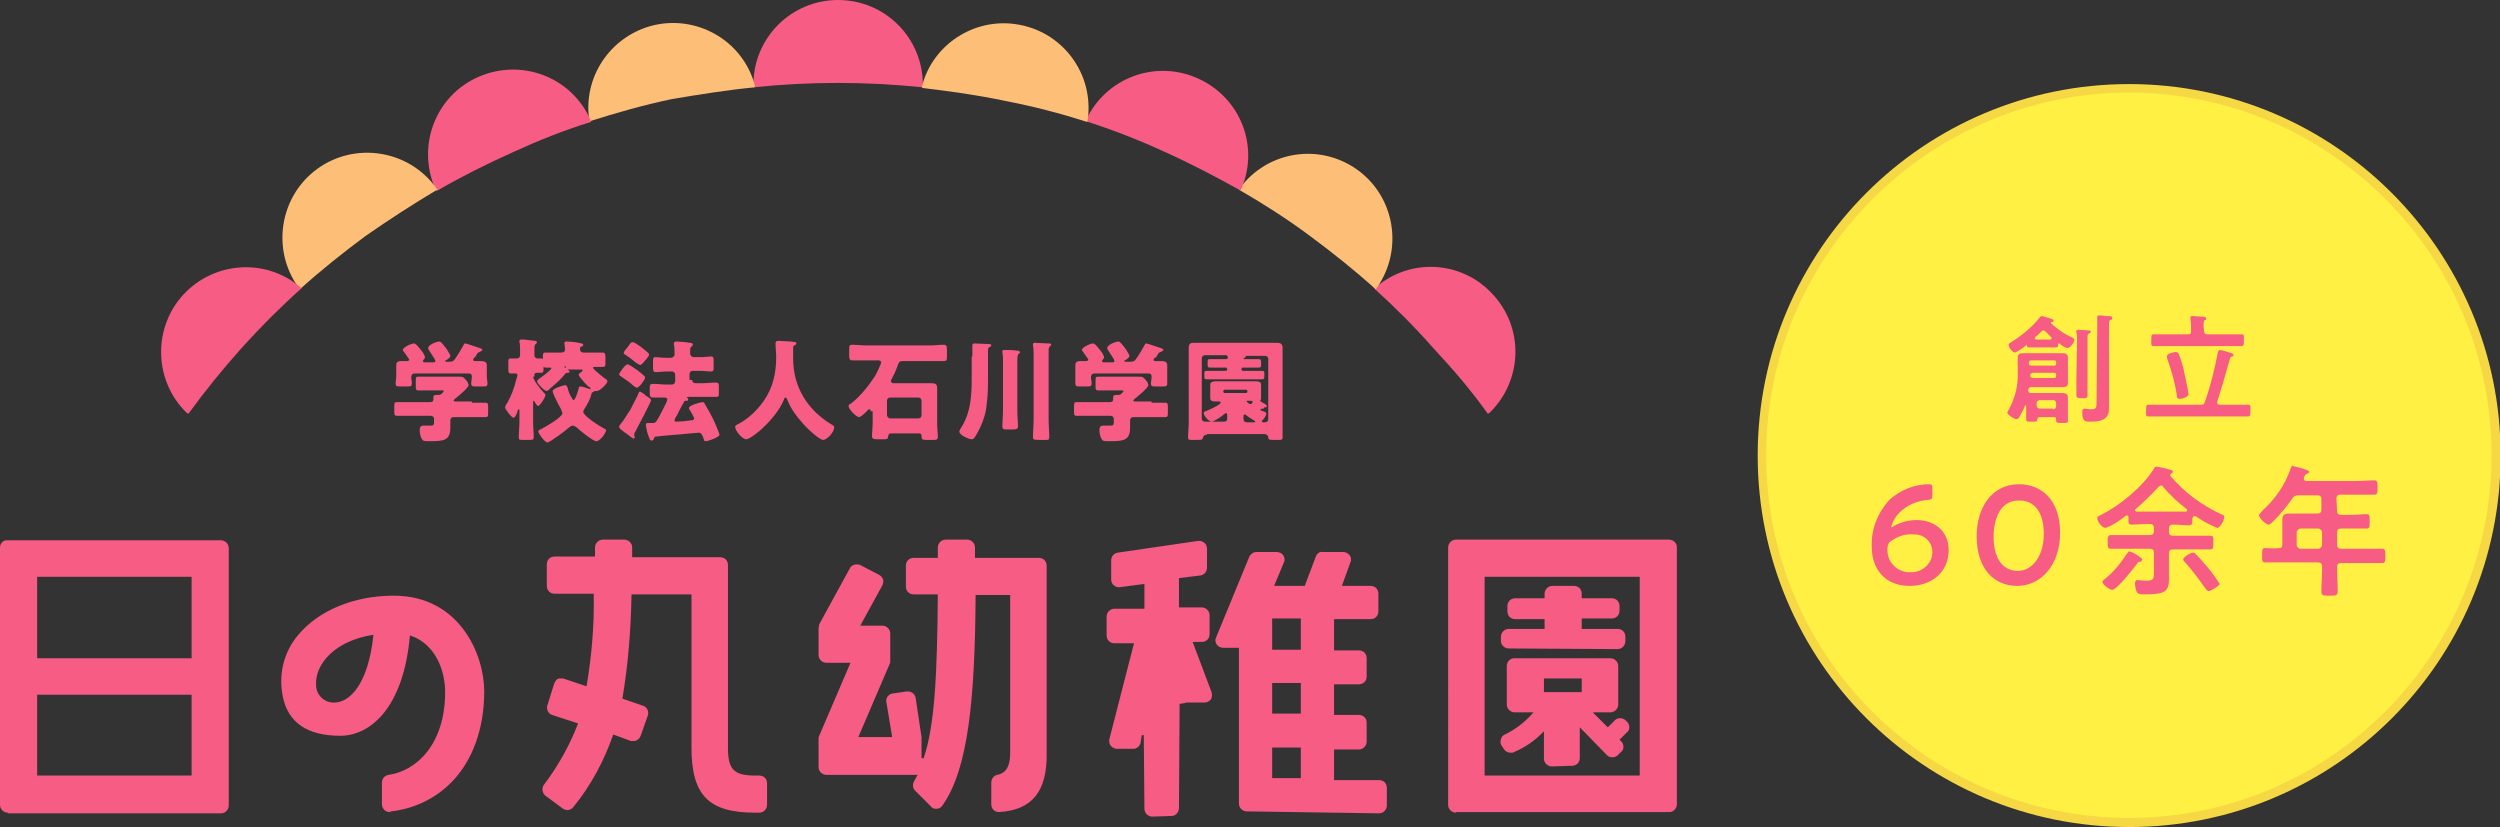 <?xml version="1.0" encoding="utf-8"?>
<!-- Generator: Adobe Illustrator 24.3.0, SVG Export Plug-In . SVG Version: 6.00 Build 0)  -->
<svg version="1.1" id="レイヤー_1" xmlns="http://www.w3.org/2000/svg" xmlns:xlink="http://www.w3.org/1999/xlink" x="0px"
	 y="0px" width="383.6px" height="126.9px" viewBox="0 0 383.6 126.9" style="enable-background:new 0 0 383.6 126.9;"
	 xml:space="preserve">
<rect x="0" y="0" width="383.6" height="126.9" fill="#333333" stroke="none"/>
<style type="text/css">
	.st0{fill:#FFF043;}
	.st1{fill:#F5D843;}
	.st2{fill:#F65C84;}
	.st3{fill:#FDBE78;}
</style>
<g id="レイヤー_2_1_">
	<g id="gnav">
		<circle class="st0" cx="326.6" cy="69.9" r="56.3"/>
		<path class="st1" d="M326.6,14.2c30.7,0,55.7,24.9,55.7,55.6c0,30.7-24.9,55.7-55.6,55.7S271,100.7,271,69.9c0,0,0,0,0,0
			C271,39.2,295.9,14.3,326.6,14.2 M326.7,12.9c-31.5,0-57,25.5-57,57s25.5,57,57,57s57-25.5,57-57S358.1,12.9,326.7,12.9z"/>
		<path class="st2" d="M315.3,64h-2.4c-0.2,0-0.2,0.1-0.3,0.3c0,0.4-0.1,0.4-0.8,0.4s-0.9,0-0.9-0.3c0-0.1,0-0.6,0-0.9v-1
			c0-0.1,0-0.3-0.1-0.3c-0.1,0-0.1,0-0.1,0.1c-0.2,0.5-0.5,1.1-0.8,1.6c-0.1,0.2-0.2,0.4-0.5,0.4c-0.4,0-1.4-0.7-1.4-1
			c0-0.1,0.2-0.3,0.2-0.4c1-1.8,1.5-3.8,1.4-5.8v-1.2c0-0.3,0-0.7,0-1c0-0.6,0.3-0.7,0.9-0.7s1,0,1.5,0h2.9h1.4c0.5,0,1,0,1,0.7
			c0,0.3,0,0.7,0,1v2c0,0.3,0,0.6,0,0.9c0,0.6-0.5,0.6-1,0.6s-0.9,0-1.4,0h-3.2c-0.3,0-0.4,0.1-0.5,0.4v0.1c0,0.2,0.1,0.4,0.4,0.4
			h0.3h1.1h2.1h1.2c0.9,0,1,0.3,1,0.8c0,0.2,0,0.4,0,0.7v1.9c0,0.3,0,0.8,0,0.9c0,0.3-0.2,0.3-0.9,0.3s-0.9,0-0.9-0.4
			C315.5,64.1,315.4,64,315.3,64z M311,52.9C311,52.9,311,52.9,311,52.9c-0.6,0.5-1.2,0.9-1.8,1.2c-0.4,0-1-0.8-1-1.2
			c0-0.2,0.3-0.3,0.4-0.4c1.6-1,3.1-2.2,4.3-3.7c0.1-0.1,0.2-0.3,0.4-0.3c0.4,0.1,0.8,0.2,1.1,0.3c0.5,0.2,0.7,0.2,0.7,0.4
			s-0.1,0.2-0.3,0.2s-0.1,0-0.1,0.1s0,0,0,0.1c1,0.9,2.1,1.7,3.3,2.2c0.1,0.1,0.3,0.2,0.3,0.3c0,0.4-0.6,1.3-1.1,1.3
			c-0.4-0.1-0.9-0.4-1.2-0.7c0,0-0.1,0-0.1,0c-0.1,0-0.1,0.1-0.1,0.2c0,0.3-0.1,0.4-0.4,0.4s-0.9,0-1.3,0h-1.4c-0.4,0-0.9,0-1.3,0
			s-0.4-0.1-0.4-0.4C311.1,52.9,311.1,52.9,311,52.9z M315.2,56.1c0.2,0,0.3-0.1,0.3-0.3c0,0,0,0,0-0.1v-0.1c0-0.2-0.1-0.3-0.3-0.3
			c0,0,0,0-0.1,0h-3.4c-0.2,0-0.4,0.1-0.4,0.3c0,0,0,0,0,0v0.1c0,0.2,0.1,0.4,0.3,0.4c0,0,0,0,0,0H315.2z M315.2,58
			c0.2,0,0.3-0.1,0.3-0.3v-0.2c0-0.2-0.1-0.3-0.3-0.3H312c-0.2,0-0.5,0.1-0.5,0.4c0,0,0,0,0,0c0,0.3,0.2,0.4,0.5,0.4H315.2z
			 M313.5,50.7c-0.1,0-0.2,0.1-0.3,0.2c-0.3,0.3-0.6,0.6-0.9,0.8c0,0.1-0.1,0.1-0.1,0.2c0,0,0,0.1,0.2,0.2c0.1,0,0.3,0,0.4,0h1.8
			c0.1,0,0.2-0.1,0.2-0.2c0-0.1,0-0.1-0.1-0.2c-0.3-0.3-0.6-0.6-0.9-0.9C313.7,50.8,313.6,50.7,313.5,50.7L313.5,50.7z M315,62.8
			c0.3,0,0.5-0.2,0.5-0.5c0,0,0,0,0,0v-0.4c0-0.3-0.2-0.5-0.4-0.5c0,0,0,0-0.1,0h-2c-0.3,0-0.5,0.2-0.5,0.4c0,0,0,0,0,0v0.4
			c0,0.3,0.2,0.5,0.5,0.5H315z M318.7,52c0-0.3,0-0.7-0.1-1c0,0,0-0.1,0-0.2s0.1-0.2,0.3-0.2s1.3,0.1,1.6,0.1s0.3,0.1,0.3,0.2
			s-0.1,0.2-0.3,0.3s-0.2,0.2-0.2,0.9v6.5c0,0.7,0,1.3,0,2c0,0.5-0.2,0.5-0.8,0.5s-0.9,0-0.9-0.5c0-0.7,0-1.4,0-2L318.7,52z
			 M321.8,50c0-0.4,0-0.8,0-1.2c0-0.1,0-0.1,0-0.2c0-0.2,0.1-0.2,0.3-0.2c0.3,0,0.6,0,0.9,0.1c0.1,0,0.2,0,0.3,0
			c0.5,0,0.8,0,0.8,0.3s-0.1,0.2-0.3,0.3s-0.2,0.3-0.2,1v11.3c0,0.4,0,0.9,0,1.3c0,1.8-1.4,2-2.9,2c-0.7,0-1.2,0-1.2-1.4
			c0-0.3,0-0.6,0.4-0.6c0.2,0,0.5,0.1,1,0.1c0.8,0,0.8-0.3,0.8-1.3L321.8,50z"/>
		<path class="st2" d="M340.6,53.7c0.6,0.1,1.2,0.3,1.8,0.5c0.1,0,0.3,0.1,0.3,0.3s-0.1,0.2-0.2,0.2s-0.2,0.1-0.3,0.2
			c-0.4,1.4-0.8,2.8-1.2,4.2c-0.3,0.8-0.5,1.7-0.8,2.6c0,0,0,0.1,0,0.1c0,0.2,0.2,0.3,0.4,0.3h2.1c0.7,0,1.4,0,2.2,0
			c0.5,0,0.4,0.2,0.4,0.9s0,0.9-0.4,0.9c-0.7,0-1.4,0-2.2,0h-10.8c-0.7,0-1.4,0-2.2,0c-0.5,0-0.4-0.2-0.4-0.9s0-0.9,0.4-0.9
			c0.7,0,1.4,0,2.2,0h5.8c0.4,0,0.5-0.1,0.6-0.4c0.9-2.5,1.5-5,2-7.6C340.4,53.9,340.4,53.7,340.6,53.7z M338.2,50.8
			c0,0.4,0.2,0.5,0.5,0.5h3.1c0.7,0,1.4,0,2.1,0c0.5,0,0.4,0.2,0.4,0.9s0,0.9-0.4,0.9c-0.7,0-1.4,0-2.1,0h-9.2c-0.7,0-1.4,0-2.1,0
			c-0.5,0-0.4-0.2-0.4-0.9s0-0.9,0.4-0.9c0.7,0,1.4,0,2.1,0h3.1c0.4,0,0.5-0.1,0.5-0.5v-0.3c0-0.5,0-1-0.1-1.6c0,0,0-0.1,0-0.2
			c0-0.2,0.2-0.2,0.3-0.2c0.4,0,1.2,0.1,1.6,0.1c0.2,0,0.5,0,0.5,0.3s-0.1,0.2-0.2,0.2s-0.2,0.4-0.2,0.9L338.2,50.8z M334.5,61.2
			c-0.5,0-0.5-0.3-0.5-0.7c-0.3-1.8-0.8-3.6-1.4-5.3c-0.1-0.2-0.1-0.3-0.1-0.5c0-0.3,0.3-0.4,0.5-0.5c0.3-0.1,0.5-0.1,0.8-0.2
			c0.2,0,0.4,0.1,0.5,0.3c0.4,1,0.7,2,0.9,3.1c0.1,0.5,0.6,2.7,0.6,3.1S334.8,61.2,334.5,61.2L334.5,61.2z"/>
		<path class="st2" d="M290.6,80.7c1.1-0.6,2.3-0.9,3.5-0.9c2.5,0,4.9,1.5,4.9,4.6c0,3.4-2.6,5.5-6,5.5c-3.7,0-5.8-2.5-5.8-6
			c-0.1-2.7,0.9-5.2,2.7-7.2c1.7-1.5,3.8-2.4,6.1-2.4c0.4,0,0.5,0.1,0.5,0.6V76c0,0.6-0.1,0.6-0.6,0.7c-1.7,0.1-3.3,0.8-4.5,2
			c-0.6,0.6-1,1.3-1.2,2.1c0,0.1,0,0.1,0.1,0.1C290.3,80.9,290.5,80.8,290.6,80.7z M290.2,83c-0.4,0.2-0.6,0.7-0.6,1.2
			c-0.1,1.8,1.2,3.4,3.1,3.6c0.1,0,0.3,0,0.4,0c1.7,0.1,3.3-1.2,3.4-2.9c0-0.1,0-0.2,0-0.2c0-1.5-1.2-2.7-2.7-2.7
			c-0.1,0-0.2,0-0.3,0C292.3,81.9,291.2,82.3,290.2,83z"/>
		<path class="st2" d="M316.1,81.7c0,5.1-3,8.2-6.6,8.2c-3.5,0-6.2-2.6-6.2-7.6c0-4.4,2.3-8,6.5-8C313.3,74.3,316.1,76.8,316.1,81.7
			z M305.9,82.4c0,3.4,1.5,5.2,3.7,5.2s4-2.2,4-5.7s-1.6-5.1-3.7-5.1C307.1,76.7,305.9,79.3,305.9,82.4z"/>
		<path class="st2" d="M332.8,81.6c0,0.4,0.2,0.6,0.6,0.6h3.2c0.8,0,1.7,0,2.5,0c0.6,0,0.5,0.3,0.5,1.1s0,1-0.5,1
			c-0.8,0-1.7,0-2.5,0h-3.2c-0.4,0-0.6,0.2-0.6,0.6v2.6c0,0.5,0,1,0,1.5c0,2-1.1,2.2-3.8,2.2c-0.4,0-0.9,0-1.1-0.3
			c-0.2-0.4-0.3-0.9-0.3-1.4c0-0.3,0.1-0.5,0.4-0.5s0.7,0.1,1.2,0.1c1.3,0,1.3-0.2,1.3-1.6v-2.7c0-0.4-0.2-0.6-0.6-0.6h-3.5
			c-0.8,0-1.7,0-2.5,0c-0.5,0-0.5-0.3-0.5-1s0-1.1,0.5-1.1c0.8,0,1.7,0,2.5,0h3.5c0.4,0,0.6-0.2,0.6-0.6V81c0-0.4-0.2-0.6-0.6-0.6
			h-0.5c-0.8,0-1.5,0.1-2.3,0.1c-0.6,0-0.5-0.3-0.5-1.1c0-0.2-0.1-0.3-0.3-0.3c-0.1,0-0.1,0-0.2,0.1c-0.9,0.7-1.9,1.4-3,1.8
			c-0.6,0-1.3-1-1.3-1.5c0-0.3,0.4-0.4,0.6-0.5c2.8-1.4,6.4-4.3,8.1-7.1c0.1-0.2,0.2-0.3,0.4-0.3c0.6,0.1,1.2,0.2,1.8,0.4
			c0.3,0.1,0.7,0.1,0.7,0.4c0,0.2-0.2,0.2-0.3,0.3s-0.1,0.1-0.1,0.2s0,0.1,0,0.1c2.1,2.5,4.8,4.5,7.8,5.9c0.3,0.1,0.5,0.2,0.5,0.4
			c0,0.4-0.6,1.7-1.1,1.7c-1.2-0.5-2.3-1.1-3.3-1.8c-0.1,0-0.1,0-0.2,0c-0.2,0-0.2,0.2-0.3,0.3c0,0.8,0,1.1-0.5,1.1
			c-0.8,0-1.5-0.1-2.3-0.1h-0.2c-0.4,0-0.6,0.2-0.6,0.6L332.8,81.6z M328.4,86.2c-0.2,0-0.3,0-0.5,0.3c-0.5,0.7-3.1,4-3.8,4
			c-0.4,0-1.5-0.8-1.5-1.2c0-0.2,0.2-0.3,0.3-0.4c1.4-1.1,2.5-2.5,3.5-4c0.1-0.1,0.2-0.3,0.3-0.3c0.4,0.1,0.8,0.3,1.1,0.5l0.3,0.2
			c0.3,0.2,0.6,0.4,0.6,0.5S328.6,86.2,328.4,86.2z M331.6,74.5c-0.1,0-0.3,0.1-0.4,0.2c-1.1,1.2-2.3,2.4-3.5,3.4
			c-0.1,0-0.1,0.1-0.1,0.2c0,0.1,0.1,0.2,0.2,0.2c0.6,0,1.1,0,1.7,0h4.2c0.6,0,1.1,0,1.7,0c0.1,0,0.2-0.1,0.2-0.2
			c0-0.1,0-0.1-0.1-0.2c-1.3-1-2.5-2.1-3.6-3.4C331.9,74.5,331.7,74.5,331.6,74.5z M338.9,90.7c-0.2,0-0.3-0.2-0.5-0.4
			c-1-1.4-2-2.8-3.2-4.1c-0.1-0.1-0.2-0.2-0.2-0.4c0-0.3,1.1-1,1.5-1c0.2,0,0.3,0.1,0.4,0.2c0.6,0.6,1.2,1.3,1.8,2
			c0.7,0.8,1.3,1.7,1.9,2.6C340.4,90,339.2,90.7,338.9,90.7z"/>
		<path class="st2" d="M358.6,78.4c0,0.4,0.2,0.6,0.6,0.6h1.7c0.8,0,1.5-0.1,2.2-0.1c0.5,0,0.5,0.2,0.5,1.1s0,1.1-0.5,1.1
			c-0.8,0-1.5,0-2.2,0h-1.7c-0.4,0-0.6,0.2-0.6,0.6v1.9c0,0.4,0.2,0.6,0.6,0.6h3.6c0.9,0,1.8,0,2.7,0c0.5,0,0.5,0.3,0.5,1.1
			s0,1.1-0.5,1.1c-0.9,0-1.8,0-2.7,0h-3.6c-0.4,0-0.6,0.2-0.6,0.6v0.6c0,1.1,0.1,2.1,0.1,3.1c0,0.7-0.3,0.7-1.3,0.7s-1.2,0-1.2-0.7
			c0-1.1,0.1-2.1,0.1-3.2v-0.6c0-0.4-0.2-0.6-0.6-0.6h-5.4c-0.9,0-1.8,0-2.7,0c-0.5,0-0.5-0.2-0.5-1.1s0-1.1,0.5-1.1s1.4,0.1,2.1,0
			c0.4,0,0.5-0.2,0.5-0.6v-2.1c0-0.5,0-1.1,0-1.6c0-0.8,0.3-1,1.1-1c0.5,0,1,0,1.5,0h2.8c0.4,0,0.6-0.2,0.6-0.6v-1.6
			c0-0.4-0.2-0.6-0.6-0.6h-2.9c-0.4,0-0.7,0.1-0.9,0.4c-0.9,1.3-1.9,2.5-3,3.6c-0.2,0.2-0.5,0.5-0.7,0.5c-0.7-0.2-1.2-0.8-1.5-1.4
			c0-0.2,0.4-0.5,0.5-0.7c2-1.8,3.6-4.1,4.4-6.6c0.1-0.2,0.1-0.3,0.3-0.3c0.7,0.2,1.4,0.3,2.1,0.6c0.1,0.1,0.4,0.1,0.4,0.3
			s-0.2,0.2-0.3,0.3c-0.3,0.1-0.3,0.2-0.5,0.6c0,0.1,0,0.1,0,0.2c0,0.2,0.2,0.3,0.4,0.3h7.8c0.9,0,1.8-0.1,2.6-0.1
			c0.5,0,0.5,0.3,0.5,1.1s0,1.1-0.5,1.1c-0.9,0-1.8,0-2.6,0h-2.6c-0.4,0-0.6,0.2-0.6,0.6L358.6,78.4z M353,81.1
			c-0.3,0-0.6,0.3-0.6,0.6v1.9c0,0.3,0.3,0.6,0.6,0.6h2.7c0.3,0,0.6-0.3,0.6-0.6v-1.9c0-0.3-0.3-0.6-0.6-0.6H353z"/>
	</g>
</g>
<g>
	<path class="st2" d="M176.8,125.3c-0.6,0-1.2-0.5-1.2-1.2l0,0l-0.1-11.3h-0.3L175,114c-0.1,0.5-0.6,0.9-1.1,0.9h-2.5
		c-0.6,0-1.2-0.5-1.2-1.1c0-0.1,0-0.2,0-0.3l3.8-14.8h-3c-0.7,0-1.2-0.5-1.2-1.2v-2.9c0-0.6,0.5-1.2,1.2-1.2c0,0,0,0,0,0h4.6v-3.8
		l-3.8,0.5h-0.1c-0.3,0-0.6-0.1-0.8-0.3c-0.3-0.2-0.4-0.6-0.4-0.9V86c0-0.6,0.4-1.1,1-1.2l12.3-1.8h0.2c0.3,0,0.6,0.1,0.8,0.3
		c0.3,0.2,0.4,0.6,0.4,0.9v2.9c0,0.6-0.4,1.1-1,1.2l-3.3,0.4v4.5h3.5c0.6,0,1.2,0.5,1.2,1.2c0,0,0,0,0,0v2.9c0,0.7-0.5,1.2-1.2,1.2
		h-1.4l2.9,7.7c0.1,0.4,0.1,0.8-0.1,1.1c-0.2,0.3-0.6,0.5-1,0.5h-2.8l-0.3,0.1l-0.7,0.1l-0.1,16c0,0.6-0.5,1.2-1.1,1.2c0,0,0,0,0,0
		L176.8,125.3z M223.4,124.7c-0.6,0-1.2-0.5-1.2-1.2l0,0V84c0-0.6,0.5-1.2,1.2-1.2l0,0h32.7c0.6,0,1.2,0.5,1.2,1.1c0,0,0,0,0,0v39.5
		c0,0.6-0.5,1.2-1.1,1.2c0,0,0,0,0,0H223.4z M251.6,119V88.5h-23.8V119H251.6z M115.9,124.7c-7.2,0-9.8-2.7-9.8-10V91.2h-9.2
		c-0.1,5.4-0.5,10.7-1.4,16l3.2,1.1c0.6,0.2,0.9,0.9,0.7,1.5c0,0,0,0,0,0l-1.1,3.1c-0.1,0.3-0.3,0.5-0.6,0.7
		c-0.2,0.1-0.3,0.1-0.5,0.1c-0.1,0-0.3,0-0.4,0l-2.7-1c-1.4,4-3.4,7.8-6.1,11.1c-0.2,0.3-0.6,0.5-0.9,0.5c-0.3,0-0.5-0.1-0.7-0.2
		l-2.7-2c-0.5-0.4-0.6-1.1-0.3-1.6c0,0,0,0,0,0c2.2-2.9,4-6.1,5.3-9.5l-4-1.3c-0.6-0.2-0.9-0.9-0.7-1.5L85,105
		c0.1-0.3,0.3-0.6,0.5-0.8c0.2-0.1,0.3-0.1,0.5-0.1c0.1,0,0.3,0,0.4,0l3.6,1.2c0.8-4.7,1.2-9.4,1.1-14.2h-6c-0.7,0-1.2-0.5-1.2-1.2
		v-3.3c0-0.7,0.5-1.2,1.2-1.2h6.2V84c0-0.6,0.5-1.2,1.2-1.2c0,0,0,0,0,0h3.3c0.6,0,1.2,0.5,1.2,1.2c0,0,0,0,0,0v1.5h13.5
		c0.7,0,1.2,0.5,1.2,1.2v28c0,3.4,0.9,4.3,4.2,4.3h0.6c0.7,0,1.2,0.5,1.2,1.2v3.3c0,0.6-0.5,1.2-1.2,1.2c0,0,0,0,0,0L115.9,124.7z
		 M1.2,124.7c-0.6,0-1.2-0.5-1.2-1.2c0,0,0,0,0,0V84c0-0.6,0.5-1.2,1.2-1.1h32.7c0.6,0,1.2,0.5,1.2,1.2c0,0,0,0,0,0v39.5
		c0,0.6-0.5,1.2-1.2,1.2c0,0,0,0,0,0H1.2z M29.4,119v-12.4H5.7V119H29.4z M29.4,100.9V88.5H5.7v12.5H29.4z M153.3,124.6
		c-0.7,0-1.2-0.5-1.2-1.2v-3.3c0-0.6,0.4-1.1,0.9-1.2c1-0.2,2-0.8,2-3.4V91.3h-5.3c-0.1,15.8-1.1,26.7-5.1,32.3
		c-0.2,0.3-0.5,0.5-0.9,0.5h-0.1c-0.3,0-0.6-0.1-0.8-0.4l-2.4-2.4c-0.4-0.4-0.4-1-0.1-1.5l0.5-0.9h-14c-0.6,0-1.2-0.5-1.2-1.2
		c0,0,0,0,0,0v-4.3c0-0.2,0-0.3,0.1-0.5l4.8-11.2h-3.7c-0.6,0-1.2-0.5-1.2-1.2c0,0,0,0,0,0v-4.1c0-0.2,0.1-0.4,0.1-0.6l4.7-8.6
		c0.2-0.4,0.6-0.6,1-0.6c0.2,0,0.4,0,0.6,0.1l2.9,1.5c0.3,0.2,0.5,0.4,0.6,0.7c0.1,0.3,0,0.6-0.1,0.9l-3.4,6.2h3.4
		c0.6,0,1.2,0.5,1.2,1.2v4.2c0,0.2,0,0.3-0.1,0.5l-4.8,11.2h5.2l-0.9-5.4c-0.1-0.6,0.3-1.2,1-1.3c0,0,0,0,0,0l2.1-0.3h0.2
		c0.6,0,1.1,0.4,1.2,1l0.9,6c0,0.1,0,0.1,0,0.2v3l0.3,0.1c1.7-4.9,2.1-12.5,2.2-25.2h-3.7c-0.7,0-1.2-0.5-1.2-1.2v-3.2
		c0-0.7,0.5-1.2,1.2-1.2h3.7V84c0-0.6,0.5-1.2,1.2-1.2c0,0,0,0,0,0h3.3c0.6,0,1.2,0.5,1.2,1.2c0,0,0,0,0,0v1.6h9.8
		c0.7,0,1.2,0.5,1.2,1.2v28.7C160.7,121.4,158.4,124.3,153.3,124.6L153.3,124.6z M59.8,124.6c-0.3,0-0.6-0.1-0.8-0.3
		c-0.2-0.2-0.4-0.5-0.4-0.9v-3.3c0-0.6,0.4-1.1,1-1.2c4.3-0.6,8.7-4.7,8.7-12.7c0-3.2-1.4-7.4-5.4-8.7l0,0
		c-1,11.3-6.2,15.4-10.7,15.4c-5,0-8-2-8.8-6c-0.7-3.3,0.1-6.8,2.3-9.4c3.1-3.8,8.6-6.1,14.7-6.1c10.1,0,13.9,9,13.9,14.7
		c0,5.7-1.8,10.7-5.1,14c-2.5,2.5-5.7,4-9.2,4.4L59.8,124.6z M57.3,97.4c-6,0.9-9,4.6-8.8,7.7c0,1.5,1.2,2.7,2.7,2.7
		c0,0,0.1,0,0.1,0C53.6,107.8,56.5,105.1,57.3,97.4L57.3,97.4z M191.3,124.5c-0.6,0-1.2-0.5-1.2-1.2c0,0,0,0,0,0V99.4h-2.4
		c-0.4,0-0.8-0.2-1-0.5c-0.2-0.3-0.3-0.7-0.1-1.1l5.1-12.4c0.2-0.4,0.6-0.7,1.1-0.7h3.1c0.4,0,0.8,0.2,1,0.5
		c0.2,0.3,0.3,0.8,0.1,1.1l-1.5,3.6h4.7l1.7-4.5c0.2-0.5,0.6-0.8,1.1-0.7h3.1c0.6,0,1.2,0.5,1.2,1.1c0,0.2,0,0.3-0.1,0.5l-1.3,3.6
		h4.4c0.7,0,1.2,0.5,1.2,1.2v2.7c0,0.7-0.5,1.2-1.2,1.2h-5.6v4.8h3.8c0.7,0,1.2,0.5,1.2,1.2v2.8c0,0.7-0.5,1.2-1.2,1.2h-3.8v4.7h3.8
		c0.7,0,1.2,0.5,1.2,1.2v2.9c0,0.6-0.5,1.2-1.2,1.2c0,0,0,0,0,0h-3.8v4.7h6.9c0.7,0,1.2,0.5,1.2,1.2v2.7c0,0.6-0.5,1.2-1.2,1.2
		c0,0,0,0,0,0L191.3,124.5z M199.6,119.4v-4.7h-4.4v4.7H199.6z M199.6,109.5v-4.7h-4.4v4.7L199.6,109.5z M199.6,99.7v-4.8h-4.4v4.8
		H199.6z M238.1,117.6c-0.6,0-1.2-0.5-1.2-1.2c0,0,0,0,0,0v-4.2c-1.3,1.4-2.9,2.5-4.6,3.2c-0.1,0.1-0.3,0.1-0.5,0.1
		c-0.4,0-0.8-0.2-1-0.5l-0.4-0.6c-0.2-0.3-0.2-0.6-0.1-1c0.1-0.3,0.3-0.6,0.6-0.7c1.7-0.8,3.2-2,4.4-3.4h-2.9
		c-0.6,0-1.2-0.5-1.2-1.2c0,0,0,0,0,0v-5.9c0-0.7,0.5-1.2,1.2-1.2h14.7c0.6,0,1.2,0.5,1.2,1.2v5.9c0,0.6-0.5,1.2-1.2,1.2l0,0h-2.7
		l2.3,2.3l1.1-1.1c0.2-0.2,0.5-0.3,0.8-0.3l0,0c0.3,0,0.6,0.1,0.8,0.3l0.3,0.3c0.2,0.2,0.3,0.5,0.3,0.8c0,0.3-0.1,0.6-0.4,0.8
		l-1.1,1.1l0.3,0.3c0.2,0.2,0.3,0.5,0.3,0.8c0,0.3-0.1,0.6-0.4,0.8l-0.5,0.5c-0.2,0.2-0.5,0.3-0.8,0.3c-0.3,0-0.6-0.1-0.8-0.3
		l-4.2-4.3v4.7c0,0.7-0.5,1.2-1.2,1.2L238.1,117.6z M242.7,106.2v-2.1h-5.8v2.1L242.7,106.2z M231.5,99.5c-0.6,0-1.2-0.5-1.2-1.1
		c0,0,0,0,0,0v-0.7c0-0.6,0.5-1.2,1.2-1.2c0,0,0,0,0,0h5.5v-1.5h-4.5c-0.7,0-1.2-0.5-1.2-1.2V93c0-0.7,0.5-1.2,1.2-1.2h4.5v-0.7
		c0-0.6,0.5-1.2,1.2-1.2c0,0,0,0,0,0h3.3c0.7,0,1.2,0.5,1.2,1.2v0.7h4.6c0.7,0,1.2,0.5,1.2,1.2v0.7c0,0.7-0.5,1.2-1.2,1.2h-4.6v1.6
		h5.5c0.7,0,1.2,0.5,1.2,1.2v0.7c0,0.6-0.5,1.2-1.2,1.2c0,0,0,0,0,0L231.5,99.5z"/>
	<g>
		<path class="st2" d="M72.4,61.8c0.7,0,1.4,0,2.1,0c0.4,0,0.4,0.2,0.4,0.7v0.8c0,0.5,0,0.7-0.4,0.7c-0.7,0-1.4,0-2.1,0h-2.8
			c-0.3,0-0.5,0.2-0.5,0.5v1.1c0,2-1,2.1-3.2,2.1c-0.8,0-1,0-1.2-0.4c-0.2-0.3-0.3-0.9-0.3-1.3c0-0.4,0.1-0.7,0.6-0.7
			c0.3,0,0.7,0,1.1,0c0.4,0,0.5-0.1,0.5-0.5v-0.5c0-0.3-0.2-0.5-0.5-0.5h-3c-0.7,0-1.4,0-2.2,0c-0.4,0-0.4-0.2-0.4-0.7v-0.7
			c0-0.5,0-0.7,0.4-0.7c0.7,0,1.4,0,2.1,0h3c0.3,0,0.5-0.1,0.5-0.4c0-0.1,0-0.3,0-0.4c0-0.2,0.2-0.3,0.4-0.3h0.4
			c0.5,0,0.8-0.6,0.8-0.6c0-0.1-0.2-0.1-0.4-0.1h-1.8c-0.6,0-1.1,0-1.7,0c-0.4,0-0.4-0.2-0.4-0.6v-0.9c0-0.5,0-0.6,0.4-0.6
			c0.6,0,1.1,0,1.7,0h3c0.6,0,1.1,0,1.7,0c0.5,0,0.5,0.1,0.9,0.5c0.2,0.2,0.4,0.6,0.4,0.8c0,0.4-1.7,1.8-2.1,2.1
			c-0.1,0.1-0.2,0.2-0.2,0.3s0.2,0.1,0.3,0.1H72.4z M72.6,55.2c0,0.2,0.2,0.2,0.3,0.2c0.3,0,0.6,0,0.9,0c0.4,0,0.9,0.1,0.9,0.6
			c0,0.4,0,0.9,0,1.4v0.4c0,0.4,0.1,0.7,0.1,1c0,0.5-0.2,0.5-0.8,0.5h-0.9c-0.6,0-0.8,0-0.8-0.5c0-0.3,0.1-0.6,0.1-1
			c0-0.4-0.2-0.5-0.5-0.5h-8.2c-0.4,0-0.6,0.2-0.6,0.6c0,0.3,0.1,0.6,0.1,0.9c0,0.5-0.2,0.5-0.8,0.5h-0.9c-0.6,0-0.8,0-0.8-0.5
			c0-0.3,0.1-0.7,0.1-1v-0.4c0-0.5,0-1,0-1.4c0-0.6,0.5-0.6,0.9-0.6c0.3,0,0.6,0,0.8,0c0.1,0,0.3-0.1,0.3-0.2c0-0.1-0.7-1-0.8-1.2
			c-0.1-0.1-0.2-0.2-0.2-0.3c0-0.4,1.3-1,1.7-1c0.3,0,0.5,0.3,1,0.9c0.2,0.2,0.7,0.9,0.7,1.2c0,0.2-0.1,0.3-0.2,0.4
			c0,0-0.1,0.1-0.1,0.2c0,0.2,0.2,0.2,0.3,0.2h1.3c0.1,0,0.3,0,0.3-0.2c0-0.1-0.1-0.2-0.1-0.3c-0.2-0.3-0.7-1.1-0.9-1.4
			c-0.1-0.1-0.1-0.2-0.1-0.3c0-0.5,1.3-1,1.7-1c0.3,0,0.6,0.5,1.1,1.1c0.1,0.2,0.6,0.9,0.6,1.1c0,0.3-0.5,0.6-0.7,0.7
			c-0.1,0-0.1,0.1-0.1,0.1c0,0.1,0.1,0.1,0.2,0.1H69c0.4,0,0.6-0.1,0.8-0.4c0.5-0.7,0.9-1.4,1.3-2.1c0.1-0.2,0.1-0.3,0.3-0.3
			c0.2,0,1.8,0.6,2.2,0.7c0.2,0.1,0.4,0.1,0.4,0.3c0,0.1-0.2,0.2-0.4,0.3c-0.2,0.1-0.3,0.1-0.4,0.3c-0.1,0.2-0.2,0.3-0.3,0.5
			C72.7,54.9,72.6,55.1,72.6,55.2z"/>
		<path class="st2" d="M81.8,57.8c0,0.5,1.2,2,1.6,2.4c0.2,0.2,0.3,0.3,0.3,0.4c0,0.4-0.9,1.7-1.1,1.7c-0.2,0-0.5-0.5-0.6-0.7
			c0-0.1-0.1-0.1-0.1-0.1c-0.1,0-0.1,0.2-0.1,0.3v3c0,0.8,0.1,1.5,0.1,2.3c0,0.4-0.2,0.4-0.8,0.4h-0.8c-0.6,0-0.7,0-0.7-0.4
			c0-0.8,0.1-1.5,0.1-2.3v-1.7c0-0.2,0-0.3-0.1-0.3c-0.1,0-0.2,0.2-0.2,0.4c-0.2,0.5-0.4,0.9-0.6,0.9c-0.3,0-1.3-1.3-1.3-1.6
			c0-0.1,0.1-0.3,0.2-0.5c0-0.1,0.1-0.1,0.1-0.1c0.6-1.1,1.1-2.3,1.4-3.6c0-0.1,0.2-0.6,0.2-0.7c0-0.2-0.1-0.3-0.3-0.3
			c-0.2,0-0.4,0-0.7,0c-0.4,0-0.4-0.2-0.4-0.7v-1c0-0.5,0-0.6,0.4-0.6c0.3,0,0.6,0,0.9,0s0.5-0.2,0.5-0.5v-1c0-0.3,0-0.7-0.1-1
			c0-0.1,0-0.1,0-0.2c0-0.2,0.2-0.2,0.3-0.2c0.1,0,0.3,0,0.4,0c0.6,0.1,1.1,0.1,1.7,0.2c0.1,0,0.3,0.1,0.3,0.2
			c0,0.1-0.1,0.2-0.2,0.3c-0.2,0.1-0.2,0.4-0.2,1.2v0.5c0,0.3,0.2,0.5,0.5,0.5c0.1,0,0.3,0,0.5,0c0.4,0,0.4,0.2,0.4,0.7v0.9
			c0,0.4,0,0.6-0.4,0.6c-0.2,0-0.5,0-0.7,0c-0.1,0-0.3,0.1-0.3,0.3V57.8z M86.8,56.2c0,0-0.2,0-0.2,0.1c0,0.1,0.4,0.3,0.5,0.4
			c0.1,0.1,0.3,0.2,0.3,0.3c0,0.2-0.2,0.2-0.3,0.2c-0.3,0-0.3,0.1-0.5,0.3c-0.7,0.9-1.5,1.5-2.4,2.3c-0.1,0.1-0.2,0.2-0.3,0.2
			c-0.4,0-1.5-1.2-1.5-1.5c0-0.1,0.2-0.2,0.2-0.3c0.3-0.2,2-1.4,2-1.7c0-0.1-0.1-0.1-0.2-0.1c-0.2,0-0.4,0-0.7,0
			c-0.3,0-0.4-0.2-0.4-0.6v-1c0-0.5,0-0.7,0.4-0.7c0.6,0,1.1,0,1.7,0h0.7c0.4,0,0.6-0.2,0.6-0.4c0-0.4-0.1-0.9-0.1-1
			c0-0.3,0.1-0.3,0.4-0.3c0.3,0,1.4,0.1,1.8,0.2c0.4,0.1,0.7,0.1,0.7,0.3c0,0.1-0.1,0.2-0.2,0.3C89,53.1,89,53.4,89,53.6
			c0,0.2,0.1,0.5,0.6,0.5h1.2c0.6,0,1.1,0,1.7,0c0.3,0,0.4,0.2,0.4,0.7v0.9c0,0.4,0,0.6-0.4,0.6c-0.4,0-0.8,0-1.2,0
			c-0.1,0-0.3,0-0.3,0.1c0,0.3,1.7,1.6,2,1.8c0.1,0.1,0.2,0.1,0.2,0.3c0,0.4-1.2,1.5-1.6,1.5c0,0-0.1,0-0.1,0c-0.1,0-0.1,0-0.2,0
			c-0.1,0-0.1,0-0.2,0.1c-0.2,0.1-0.2,0.1-0.3,0.2c-0.2,0.9-0.6,1.6-1.1,2.4c-0.1,0.2-0.2,0.3-0.2,0.5c0,0.6,2.5,2.2,3.1,2.5
			c0.2,0.1,0.4,0.2,0.4,0.3c0,0.4-0.9,1.7-1.5,1.7c-0.5,0-2.6-1.7-3-2.1c-0.2-0.1-0.4-0.3-0.6-0.3c-0.2,0-0.5,0.2-0.6,0.3
			c-0.8,0.7-1.8,1.4-2.7,2c-0.2,0.1-0.5,0.3-0.6,0.3c-0.4,0-1.4-1.4-1.4-1.7c0-0.2,0.3-0.3,0.5-0.4c0.6-0.3,3.2-1.8,3.2-2.4
			c0-0.2-0.2-0.4-0.2-0.6c-0.3-0.5-1.3-2.4-1.3-2.8c0-0.4,1.7-0.9,1.9-0.9c0.3,0,0.3,0.2,0.4,0.4c0.1,0.5,0.3,1,0.6,1.5
			c0.1,0.1,0.2,0.4,0.3,0.4c0.3,0,0.7-1.5,0.8-1.8c0-0.2,0.1-0.3,0.3-0.3c0.3,0,0.8,0.2,1.1,0.3c0.1,0,0.2,0.1,0.3,0.1
			c0.1,0,0.1,0,0.1-0.1c0-0.1-0.1-0.2-0.2-0.2c-0.3-0.2-1.6-1.6-1.6-1.9c0-0.2,0.4-0.4,0.5-0.5c0,0,0.1-0.1,0.1-0.2
			c0-0.1-0.1-0.1-0.3-0.1H86.8z"/>
		<path class="st2" d="M96.3,55.9c0.2,0,1.2,0.7,1.5,0.9c0.2,0.2,1.2,0.9,1.2,1.1c0,0.3-0.9,1.6-1.3,1.6c-0.1,0-0.3-0.2-0.5-0.3
			c-0.5-0.5-1.4-1.1-2-1.5c-0.1-0.1-0.2-0.1-0.2-0.3C95,57.3,95.9,55.9,96.3,55.9z M99.1,60.7c0.3,0.2,0.8,0.5,0.8,0.7
			c0,0.3-2.1,4.2-2.4,4.8c-0.1,0.1-0.2,0.4-0.2,0.5c0,0.1,0.1,0.3,0.1,0.4c0,0.1-0.1,0.2-0.2,0.2c-0.1,0-0.6-0.4-1-0.7
			c-0.1-0.1-0.2-0.2-0.3-0.2c-0.2-0.2-0.9-0.6-0.9-0.9c0-0.1,0.1-0.3,0.2-0.4c0.6-0.7,1-1.5,1.5-2.2c0.3-0.6,1.1-2.1,1.3-2.6
			c0-0.1,0.1-0.2,0.2-0.2c0.1,0,0.5,0.3,0.7,0.4C98.9,60.6,99,60.6,99.1,60.7z M98.3,53.2c0.3,0.2,0.9,0.7,1.1,0.9
			c0.1,0.1,0.2,0.2,0.2,0.3c0,0.2-0.4,0.7-0.6,0.9c-0.2,0.2-0.5,0.7-0.8,0.7c-0.1,0-0.5-0.3-0.7-0.4c0,0-0.1-0.1-0.1-0.1
			c-0.5-0.4-1-0.8-1.5-1.1c-0.1-0.1-0.2-0.1-0.2-0.2c0-0.2,0.2-0.5,0.5-0.8c0.1-0.1,0.2-0.3,0.3-0.4c0.1-0.2,0.3-0.5,0.6-0.5
			C97.4,52.5,98.1,53.1,98.3,53.2z M106.2,58.3c0,0.3,0.2,0.5,0.5,0.5h1.1c0.7,0,1.3-0.1,2-0.1c0.5,0,0.5,0.2,0.5,0.7v0.9
			c0,0.5,0,0.6-0.5,0.6c-0.7,0-1.3,0-2,0h-2.2c-0.1,0-0.2,0-0.2,0.1c0,0,0,0,0.1,0.1c0.1,0,0.1,0.1,0.1,0.2c0,0.2-0.2,0.2-0.3,0.2
			c-0.2,0-0.3,0-0.3,0.1c-0.4,0.7-0.8,1.4-1.1,2.1c-0.1,0.1-0.4,0.6-0.4,0.8c0,0.2,0.2,0.2,0.3,0.2c0.2,0,1.8-0.1,2.1-0.2
			c0.2,0,0.6,0,0.6-0.3c0-0.2-0.5-1-0.6-1.2c-0.1-0.1-0.2-0.3-0.2-0.4c0-0.4,1.8-0.9,2.1-0.9c0.2,0,0.2,0.1,0.3,0.2
			c0.7,1.2,1,1.7,1.6,3c0.1,0.3,0.7,1.6,0.7,1.8c0,0.4-1.8,1-2.1,1c-0.3,0-0.3-0.2-0.3-0.3c-0.3-0.8-0.4-1-0.8-1
			c-0.2,0-1,0.1-1.3,0.1c-1.8,0.2-3.8,0.3-5.3,0.5c-0.2,0-0.2,0.1-0.3,0.4c-0.1,0.1-0.1,0.2-0.3,0.2c-0.3,0-0.3-0.2-0.6-1
			c-0.1-0.2-0.3-1.2-0.3-1.4c0-0.3,0.2-0.3,0.5-0.3h0.6c0.4,0,0.5-0.2,0.9-0.9c0.2-0.4,1.3-2.4,1.3-2.7c0-0.2-0.2-0.3-0.4-0.3
			c-0.6,0-1.2,0-1.8,0c-0.4,0-0.5-0.2-0.5-0.6v-0.9c0-0.5,0.1-0.6,0.5-0.6c0.7,0,1.3,0.1,2,0.1h0.9c0.3,0,0.5-0.2,0.5-0.5v-1
			c0-0.3-0.2-0.5-0.5-0.5h-0.8c-0.6,0-1.2,0.1-1.7,0.1c-0.3,0-0.4-0.2-0.4-0.6v-1c0-0.5,0-0.7,0.4-0.7c0.3,0,1,0.1,1.6,0.1h0.7
			c0.3,0,0.6-0.2,0.6-0.5v-0.4c0-0.3,0-0.8-0.1-1.1c0-0.1,0-0.1,0-0.2c0-0.2,0.2-0.3,0.3-0.3c0.3,0,1.7,0.1,2.1,0.2
			c0.2,0,0.5,0,0.5,0.3c0,0.1-0.1,0.2-0.2,0.3c-0.2,0.1-0.2,0.4-0.2,0.6v0.5c0,0.2,0.2,0.5,0.6,0.5h1c0.6,0,1.3-0.1,1.6-0.1
			c0.4,0,0.4,0.2,0.4,0.7v0.9c0,0.5,0,0.7-0.4,0.7c-0.5,0-1.1-0.1-1.7-0.1h-1.1c-0.3,0-0.5,0.2-0.5,0.5V58.3z"/>
		<path class="st2" d="M121.7,53.3V55c0,4.5,2.3,8,6,10.2c0.2,0.1,0.3,0.2,0.3,0.4c0,0.7-1.1,1.9-1.7,1.9c-0.6,0-2.6-1.9-3-2.4
			c-1-1.1-2-2.4-2.5-3.8c-0.1-0.1-0.1-0.3-0.3-0.3c-0.1,0-0.2,0.2-0.2,0.3c-0.7,1.7-2.1,3.3-3.4,4.5c-0.4,0.4-1.9,1.6-2.4,1.6
			c-0.6,0-1.7-1.3-1.7-1.9c0-0.2,0.2-0.3,0.4-0.4c0.6-0.3,2.4-1.3,4-3.6c1.4-2,1.9-4.3,1.9-6.7c0-0.7-0.1-1.4-0.1-2
			c0-0.4,0.1-0.5,0.5-0.5c0.3,0,1.4,0.1,1.8,0.1c0.5,0.1,0.9,0,0.9,0.3c0,0.2-0.2,0.2-0.3,0.3C121.7,53.1,121.7,53.2,121.7,53.3z"/>
		<path class="st2" d="M133.6,63.1c0-0.1,0-0.3-0.2-0.3c-0.2,0-0.3,0.2-0.4,0.3c-0.2,0.2-0.9,0.9-1.2,0.9c-0.4,0-1.6-1.2-1.6-1.7
			c0-0.2,0.2-0.3,0.4-0.4c1.4-1.1,2.6-2.6,3.6-4.1c0.2-0.3,1-1.9,1-2.2c0-0.2-0.2-0.3-0.4-0.3h-2c-0.7,0-1.3,0-2,0
			c-0.4,0-0.5-0.2-0.5-0.7v-1c0-0.5,0-0.7,0.5-0.7c0.7,0,1.3,0.1,2,0.1h10c0.7,0,1.3-0.1,2-0.1c0.4,0,0.5,0.2,0.5,0.7v1
			c0,0.6,0,0.8-0.5,0.8c-0.7,0-1.3,0-2,0h-4.3c-0.6,0-0.6,0.3-0.8,0.8c-0.2,0.6-0.6,1.4-0.9,2c-0.1,0.1-0.1,0.2-0.1,0.3
			c0,0.1,0.2,0.3,0.3,0.3h4.2c0.6,0,1.1,0,1.7,0c0.6,0,0.9,0.1,0.9,0.8c0,0.5,0,1.1,0,1.6v3.9c0,0.6,0.1,1.3,0.1,1.9
			c0,0.5-0.2,0.5-0.8,0.5h-1c-0.6,0-0.7-0.1-0.7-0.6c0-0.3-0.1-0.4-0.4-0.4h-4.3c-0.3,0-0.4,0.2-0.4,0.4c-0.1,0.5-0.1,0.5-0.9,0.5
			h-0.8c-0.6,0-0.8-0.1-0.8-0.5c0-0.6,0.1-1.3,0.1-1.9V63.1z M136.1,63.7c0,0.2,0.2,0.5,0.5,0.5h4.3c0.3,0,0.5-0.2,0.5-0.5v-2.2
			c0-0.3-0.2-0.5-0.5-0.5h-4.3c-0.3,0-0.5,0.2-0.5,0.5V63.7z"/>
		<path class="st2" d="M149.2,54.7c0-0.6,0-1.7,0-1.7c0-0.3,0.2-0.3,0.4-0.3c0.3,0,2.1,0.1,2.3,0.1c0.1,0,0.2,0.1,0.2,0.2
			s-0.1,0.2-0.2,0.2c-0.2,0.1-0.3,0.2-0.3,0.5v4c0,1.4,0,2.9-0.2,4.3c-0.1,1.3-0.5,2.5-1,3.6c-0.2,0.4-0.6,1.2-0.9,1.6
			c-0.1,0.1-0.2,0.2-0.4,0.2c-0.4,0-1.9-0.6-1.9-1.2c0-0.1,0.1-0.2,0.1-0.3c1.7-2.5,1.8-5.2,1.8-8.2V54.7z M156.1,63.1
			c0,0.8,0.1,1.6,0.1,2.3c0,0.4-0.2,0.5-0.9,0.5h-0.7c-0.7,0-0.8-0.1-0.8-0.5c0-0.8,0.1-1.6,0.1-2.3v-7.7c0-0.5,0-0.9-0.1-1.3
			c0-0.1,0-0.1,0-0.2c0-0.2,0.2-0.2,0.3-0.2c0.6,0,1.3,0,1.9,0.1c0.2,0,0.5,0,0.5,0.3c0,0.1-0.1,0.1-0.2,0.2
			c-0.2,0.2-0.2,0.7-0.2,1.2V63.1z M160.9,64.3c0,0.9,0.1,1.9,0.1,2.8c0,0.4-0.2,0.4-0.5,0.4h-1.1c-0.8,0-0.9-0.1-0.9-0.4
			c0-0.9,0.1-1.9,0.1-2.8v-9.7c0-0.6,0-1.2-0.1-1.6c0-0.1,0-0.1,0-0.2c0-0.2,0.2-0.2,0.3-0.2c0.4,0,1.7,0.1,2.1,0.1
			c0.2,0,0.4,0,0.4,0.2c0,0.1-0.1,0.2-0.2,0.2c-0.1,0.1-0.1,0.3-0.2,0.4c0,0.3,0,1.5,0,1.8V64.3z"/>
		<path class="st2" d="M176.7,61.8c0.7,0,1.4,0,2.1,0c0.4,0,0.4,0.2,0.4,0.7v0.8c0,0.5,0,0.7-0.4,0.7c-0.7,0-1.4,0-2.1,0h-2.8
			c-0.3,0-0.5,0.2-0.5,0.5v1.1c0,2-1,2.1-3.2,2.1c-0.8,0-1,0-1.2-0.4c-0.2-0.3-0.3-0.9-0.3-1.3c0-0.4,0.1-0.7,0.6-0.7
			c0.3,0,0.7,0,1.1,0s0.5-0.1,0.5-0.5v-0.5c0-0.3-0.2-0.5-0.5-0.5h-3c-0.7,0-1.4,0-2.2,0c-0.4,0-0.4-0.2-0.4-0.7v-0.7
			c0-0.5,0-0.7,0.4-0.7c0.7,0,1.4,0,2.1,0h3c0.3,0,0.5-0.1,0.5-0.4c0-0.1,0-0.3,0-0.4c0-0.2,0.2-0.3,0.4-0.3h0.4
			c0.5,0,0.8-0.6,0.8-0.6c0-0.1-0.2-0.1-0.4-0.1h-1.8c-0.6,0-1.1,0-1.7,0c-0.4,0-0.4-0.2-0.4-0.6v-0.9c0-0.5,0-0.6,0.4-0.6
			c0.6,0,1.1,0,1.7,0h3c0.6,0,1.1,0,1.7,0c0.5,0,0.5,0.1,0.9,0.5c0.2,0.2,0.4,0.6,0.4,0.8c0,0.4-1.7,1.8-2.1,2.1
			c-0.1,0.1-0.2,0.2-0.2,0.3s0.2,0.1,0.3,0.1H176.7z M177,55.2c0,0.2,0.2,0.2,0.3,0.2c0.3,0,0.6,0,0.9,0c0.4,0,0.9,0.1,0.9,0.6
			c0,0.4,0,0.9,0,1.4v0.4c0,0.4,0,0.7,0,1c0,0.5-0.2,0.5-0.8,0.5h-0.9c-0.6,0-0.8,0-0.8-0.5c0-0.3,0.1-0.6,0.1-1
			c0-0.4-0.2-0.5-0.5-0.5h-8.2c-0.4,0-0.6,0.2-0.6,0.6c0,0.3,0.1,0.6,0.1,0.9c0,0.5-0.2,0.5-0.8,0.5h-0.9c-0.6,0-0.8,0-0.8-0.5
			c0-0.3,0-0.7,0-1v-0.4c0-0.5,0-1,0-1.4c0-0.6,0.5-0.6,0.9-0.6c0.3,0,0.6,0,0.8,0c0.1,0,0.3-0.1,0.3-0.2c0-0.1-0.7-1-0.8-1.2
			c-0.1-0.1-0.2-0.2-0.2-0.3c0-0.4,1.3-1,1.7-1c0.3,0,0.5,0.3,1,0.9c0.2,0.2,0.7,0.9,0.7,1.2c0,0.2-0.1,0.3-0.2,0.4
			c0,0-0.1,0.1-0.1,0.2c0,0.2,0.2,0.2,0.3,0.2h1.3c0.1,0,0.3,0,0.3-0.2c0-0.1-0.1-0.2-0.1-0.3c-0.2-0.3-0.7-1.1-0.9-1.4
			c-0.1-0.1-0.1-0.2-0.1-0.3c0-0.5,1.3-1,1.7-1c0.3,0,0.6,0.5,1.1,1.1c0.1,0.2,0.6,0.9,0.6,1.1c0,0.3-0.5,0.6-0.7,0.7
			c-0.1,0-0.1,0.1-0.1,0.1c0,0.1,0.1,0.1,0.2,0.1h0.8c0.4,0,0.6-0.1,0.8-0.4c0.5-0.7,0.9-1.4,1.3-2.1c0.1-0.2,0.1-0.3,0.3-0.3
			c0.2,0,1.8,0.6,2.2,0.7c0.2,0.1,0.4,0.1,0.4,0.3c0,0.1-0.2,0.2-0.4,0.3c-0.2,0.1-0.3,0.1-0.4,0.3c-0.1,0.2-0.2,0.3-0.3,0.5
			C177.1,54.9,177,55.1,177,55.2z"/>
		<path class="st2" d="M185.2,66.7c-0.3,0-0.5,0.1-0.6,0.4c-0.1,0.4-0.1,0.4-1.2,0.4h-0.4c-0.6,0-0.7,0-0.7-0.4
			c0-0.8,0.1-1.5,0.1-2.2V55c0-0.5,0-1.1,0-1.6c0-0.8,0.4-0.8,0.9-0.8c0.5,0,1,0,1.5,0h9.6c0.5,0,1,0,1.5,0c0.5,0,0.9,0.1,0.9,0.8
			c0,0.5,0,1.1,0,1.6v9.9c0,0.8,0,1.5,0,2.2c0,0.4-0.2,0.4-0.6,0.4h-0.9c-0.6,0-0.7-0.1-0.7-0.4c0-0.3-0.3-0.5-0.6-0.5H185.2z
			 M193.4,62.8c0,0.2,0.1,0.2,0.7,0.4c0.1,0.1,0.2,0.1,0.2,0.3c0,0.3-0.4,0.8-0.6,1c0,0-0.1,0.1-0.1,0.1c0,0.1,0.1,0.2,0.2,0.2h0.3
			c0.3,0,0.5-0.2,0.5-0.5v-9.2c0-0.3-0.2-0.5-0.5-0.5h-2.7c-0.2,0-0.3,0-0.3,0.2c0,0.1-0.1,0.1-0.2,0.1c0,0-0.1,0.1-0.1,0.1
			c0,0.1,0.1,0.1,0.1,0.1h0.4c0.6,0,1.2,0,1.8,0c0.3,0,0.4,0.1,0.4,0.4v0.4c0,0.4,0,0.5-0.4,0.5c-0.6,0-1.2,0-1.8,0h-0.6
			c-0.1,0-0.2,0.1-0.2,0.2v0.1c0,0.1,0.1,0.2,0.2,0.2h0.8c0.7,0,1.3,0,2,0c0.5,0,0.5,0.1,0.5,0.4v0.4c0,0.4,0,0.5-0.5,0.5
			c-0.7,0-1.3,0-2,0h-4.2c-0.7,0-1.3,0-2,0c-0.5,0-0.5-0.1-0.5-0.4v-0.5c0-0.4,0.1-0.4,0.5-0.4c0.7,0,1.3,0,2,0h0.8
			c0.1,0,0.2-0.1,0.2-0.2v-0.1c0-0.1-0.1-0.2-0.2-0.2h-0.6c-0.6,0-1.2,0-1.8,0c-0.4,0-0.4-0.1-0.4-0.5v-0.4c0-0.3,0-0.4,0.4-0.4
			c0.6,0,1.2,0,1.8,0h0.6c0.2,0,0.3-0.1,0.3-0.3c0-0.1-0.1-0.3-0.3-0.3h-3.2c-0.3,0-0.5,0.2-0.5,0.5v9.2c0,0.3,0.2,0.5,0.5,0.5h2.9
			c0.4,0,0.5-0.2,0.5-0.5v-0.5c0-0.1,0-0.3-0.2-0.3c-0.1,0-0.2,0.1-0.2,0.1c-0.3,0.3-1.6,1.2-2,1.2c-0.4,0-1.2-0.9-1.2-1.3
			c0-0.2,0.2-0.3,0.3-0.3c0.3-0.1,2.3-1,2.3-1.3c0-0.1-0.1-0.2-0.2-0.2c-0.2,0-0.4,0-0.5,0c-0.4,0-0.9,0-0.9-0.5c0-0.1,0-0.2,0-0.3
			c0-0.2,0-0.2,0-0.4v-0.7c0-0.2,0-0.2,0-0.4c0-0.1,0-0.2,0-0.3c0-0.5,0.7-0.5,1-0.5c0.6,0,1.2,0,1.8,0h2.2c0.6,0,1.2,0,1.8,0
			c0.4,0,1,0,1,0.5c0,0.1,0,0.2,0,0.3c0,0.2,0,0.3,0,0.4v0.7c0,0.2,0,0.3,0,0.4c0,0.1,0,0.2,0,0.3c0,0.1,0,0.2-0.1,0.3
			c0,0,0,0.1,0,0.1c0,0.1,0.1,0.2,0.2,0.2c0.2,0.1,0.8,0.4,0.8,0.6c0,0.1-0.1,0.2-0.2,0.2c0,0-0.1,0-0.1,0h0c-0.1,0-0.1,0-0.2,0.2
			C193.5,62.7,193.4,62.8,193.4,62.8z M187.7,60.1c0,0.1,0.1,0.2,0.2,0.2h3.3c0.1,0,0.2-0.1,0.2-0.2V60c0-0.1-0.1-0.2-0.2-0.2h-3.3
			C187.8,59.8,187.7,59.9,187.7,60.1L187.7,60.1z M192.3,64.8c0.2,0,0.3,0,0.3-0.1c0-0.1-0.1-0.1-0.2-0.2c-0.3-0.2-1-0.6-1.2-0.8
			c-0.1-0.1-0.1-0.1-0.2-0.1c-0.2,0-0.2,0.2-0.2,0.3c0,0.6,0,0.9,0.6,0.9H192.3z M192.2,61.7c0-0.1-0.1-0.2-0.2-0.2h-0.6
			c-0.1,0-0.1,0-0.1,0.1c0,0,0,0.1,0.2,0.2c0.1,0.1,0.2,0.2,0.3,0.2C192.1,62,192.2,61.8,192.2,61.7z"/>
	</g>
	<g>
		<path class="st2" d="M141.6,13.4c0-0.1,0-0.2,0-0.4l0,0c0-7.2-5.8-13-13-13c-7.2,0-13,5.8-13,13l0,0c0,0.1,0,0.2,0,0.4
			C124.2,12.5,132.9,12.5,141.6,13.4L141.6,13.4z"/>
		<path class="st3" d="M115.8,13.4c0-0.1,0-0.2,0-0.4l0,0c-1.9-6.9-9.1-10.9-16-9c-6.3,1.8-10.3,7.9-9.4,14.3l0,0
			c0,0.1,0.1,0.2,0.1,0.3c4.1-1.3,8.3-2.5,12.6-3.4C107.3,14.5,111.6,13.8,115.8,13.4z"/>
		<path class="st2" d="M90.7,18.7c0-0.1-0.1-0.2-0.1-0.3l0,0c-2.9-6.6-10.6-9.5-17.2-6.6c-6.6,2.9-9.5,10.6-6.6,17.2l0,0l0.2,0.3
			c3.8-2.2,7.6-4.1,11.6-5.9C82.5,21.6,86.5,20,90.7,18.7z"/>
		<path class="st3" d="M67.1,29.1c0-0.1-0.1-0.2-0.2-0.3l0,0c-4.2-5.8-12.4-7.1-18.2-2.9s-7.1,12.4-2.9,18.2l0,0l0.2,0.3
			c3.2-2.9,6.6-5.6,10.1-8.2C59.7,33.7,63.4,31.3,67.1,29.1z"/>
		<path class="st2" d="M46.3,44.2L46,44l0,0c-5.5-4.6-13.7-3.8-18.3,1.7c-4.3,5.2-3.9,12.9,0.9,17.6l0,0c0.1,0.1,0.2,0.1,0.3,0.2
			C34,56.5,39.8,50,46.3,44.2L46.3,44.2z"/>
		<path class="st2" d="M228.3,63.5l0.3-0.2l0,0c5.1-5,5.3-13.2,0.2-18.4c-4.7-4.9-12.4-5.3-17.6-0.9l0,0l-0.3,0.3
			c3.2,2.9,6.3,6,9.1,9.2C223,56.7,225.8,60,228.3,63.5z"/>
		<path class="st3" d="M211.1,44.4l0.2-0.3l0,0c4.1-5.9,2.7-14-3.1-18.1c-5.8-4.1-13.7-2.8-17.9,2.8l0,0c-0.1,0.1-0.1,0.2-0.2,0.3
			c3.8,2.2,7.4,4.5,10.9,7.1C204.5,38.8,207.9,41.5,211.1,44.4z"/>
		<path class="st2" d="M190.3,29.2l0.2-0.3l0,0c2.8-6.6-0.3-14.2-7-17c-6.4-2.7-13.8,0.1-16.8,6.4l0,0c-0.1,0.1-0.1,0.2-0.1,0.3
			c4.1,1.3,8.2,2.9,12.1,4.7C182.7,25.1,186.5,27.1,190.3,29.2z"/>
		<path class="st3" d="M166.8,18.7c0-0.1,0.1-0.2,0.1-0.3l0,0c1-7.1-3.9-13.7-11.1-14.7c-6.4-0.9-12.6,3.1-14.3,9.4l0,0
			c0,0.1,0,0.2,0,0.4c4.3,0.5,8.6,1.1,12.8,2C158.5,16.3,162.7,17.4,166.8,18.7z"/>
	</g>
</g>
</svg>
